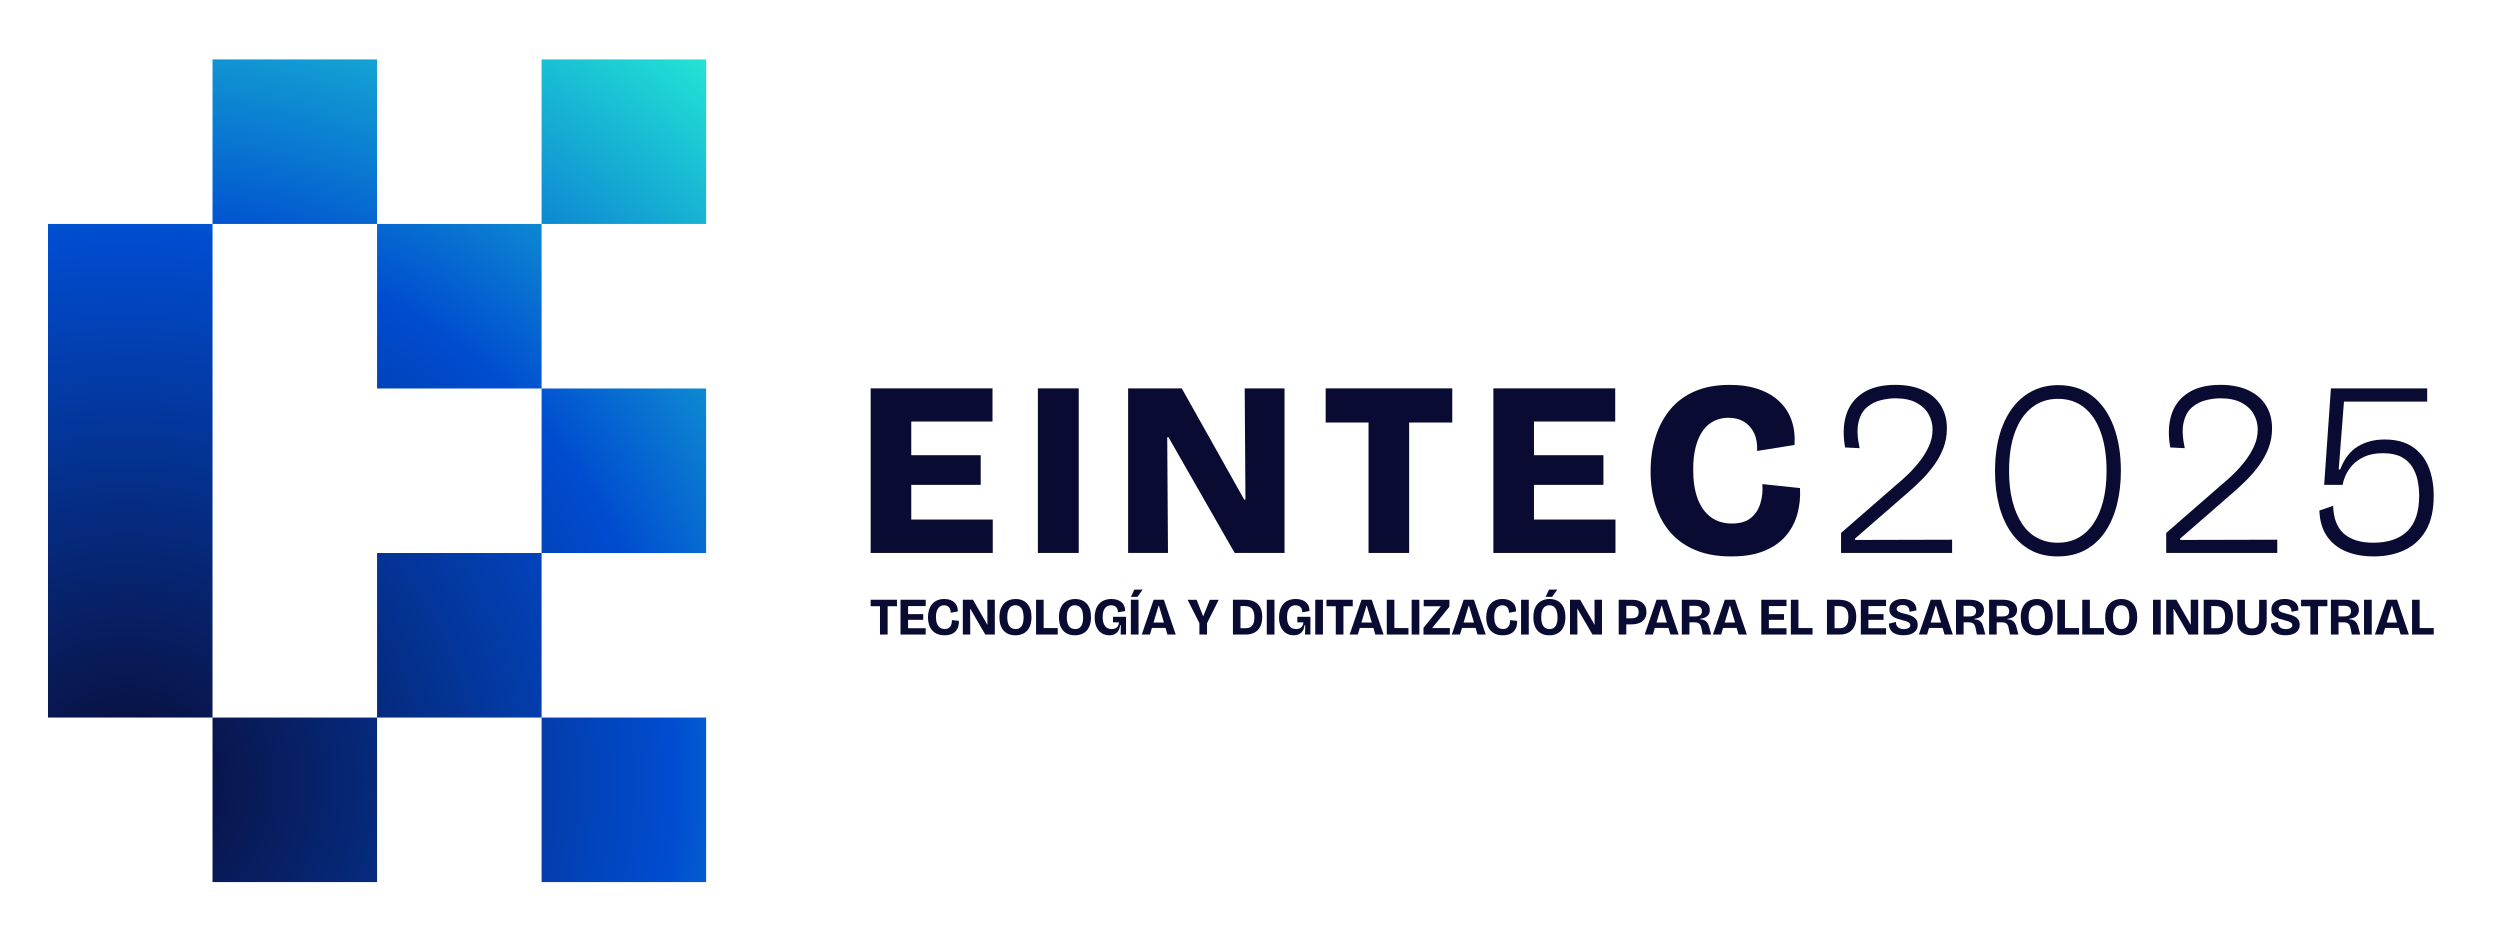 <?xml version="1.0" encoding="UTF-8" standalone="no"?><!DOCTYPE svg PUBLIC "-//W3C//DTD SVG 1.1//EN" "http://www.w3.org/Graphics/SVG/1.1/DTD/svg11.dtd"><svg width="1094px" height="406px" version="1.1" xmlns="http://www.w3.org/2000/svg" xmlns:xlink="http://www.w3.org/1999/xlink" xml:space="preserve" xmlns:serif="http://www.serif.com/" style="fill-rule:evenodd;clip-rule:evenodd;stroke-linejoin:round;stroke-miterlimit:2;"><g id="Artboard1" transform="matrix(1,0,0,1,-123.142,-118.939)"><rect x="123.142" y="118.939" width="1094" height="406" style="fill:none;"/><g transform="matrix(1,0,0,1,0.142,0.939)"><path d="M521.77,330.18L552.16,330.18L552.16,317.2L521.77,317.2L521.77,302.46L557.32,302.46L557.32,287.95L504,287.95L504,359.97L557.43,359.97L557.43,345.35L521.77,345.35L521.77,330.18Z" style="fill:rgb(10,11,51);fill-rule:nonzero;"/><rect x="577.17" y="287.95" width="17.88" height="72.02" style="fill:rgb(10,11,51);"/><path d="M668.01,336.62L667.46,336.62L640.14,287.95L616.66,287.95L616.66,359.97L634.11,359.97L633.78,309.34L634.33,309.34L663.29,359.97L685.12,359.97L685.12,287.95L667.68,287.95L668.01,336.62Z" style="fill:rgb(10,11,51);fill-rule:nonzero;"/><path d="M758.51,287.95L703.11,287.95L703.11,302.9L721.87,302.9L721.87,359.97L739.64,359.97L739.64,302.9L758.51,302.9L758.51,287.95Z" style="fill:rgb(10,11,51);fill-rule:nonzero;"/><path d="M794.27,330.18L824.66,330.18L824.66,317.2L794.27,317.2L794.27,302.46L829.82,302.46L829.82,287.95L776.5,287.95L776.5,359.97L829.93,359.97L829.93,345.35L794.27,345.35L794.27,330.18Z" style="fill:rgb(10,11,51);fill-rule:nonzero;"/><path d="M894.21,329.85C894.43,332.98 894.12,335.85 893.28,338.47C892.44,341.09 891.03,343.18 889.06,344.74C887.08,346.31 884.34,347.09 880.83,347.09C877.32,347.09 874.19,346.16 871.67,344.31C869.15,342.45 867.23,339.78 865.91,336.29C864.59,332.8 863.94,328.51 863.94,323.41C863.94,319.55 864.32,316.21 865.09,313.37C865.86,310.53 866.92,308.19 868.27,306.33C869.62,304.47 871.25,303.09 873.15,302.18C875.05,301.27 877.13,300.82 879.4,300.82C882.03,300.82 884.3,301.4 886.2,302.57C888.1,303.73 889.56,305.39 890.59,307.54C891.61,309.69 892.05,312.29 891.91,315.34L908.26,312.72C908.55,309.08 908.19,305.66 907.16,302.46C906.14,299.26 904.44,296.46 902.06,294.06C899.68,291.66 896.63,289.79 892.9,288.44C889.17,287.09 884.85,286.42 879.96,286.42C874.11,286.42 869.03,287.35 864.71,289.2C860.39,291.06 856.81,293.69 853.96,297.11C851.11,300.53 848.95,304.55 847.49,309.17C846.03,313.79 845.3,318.83 845.3,324.28C845.3,329.73 846.01,334.61 847.44,339.12C848.87,343.63 851.02,347.56 853.91,350.91C856.8,354.26 860.45,356.86 864.88,358.71C869.3,360.57 874.52,361.49 880.51,361.49C886.5,361.49 891.04,360.69 894.99,359.09C898.94,357.49 902.1,355.29 904.48,352.49C906.86,349.69 908.54,346.51 909.53,342.94C910.52,339.38 910.9,335.59 910.68,331.59L894.22,329.84L894.21,329.85Z" style="fill:rgb(10,11,51);fill-rule:nonzero;"/><path d="M934.8,353.64L957.51,333.89C959.63,332.07 961.71,330.14 963.76,328.11C965.81,326.07 967.67,323.89 969.36,321.56C971.04,319.23 972.39,316.74 973.42,314.08C974.44,311.43 974.96,308.57 974.96,305.51C974.96,301.58 974.06,298.2 972.27,295.36C970.48,292.52 967.9,290.32 964.53,288.76C961.17,287.2 957.11,286.41 952.35,286.41C946.57,286.41 941.87,287.57 938.25,289.9C934.63,292.23 932.18,295.45 930.9,299.56C929.62,303.67 929.46,308.42 930.41,313.8L936.77,314.13C935.75,309.48 935.58,305.69 936.28,302.78C936.97,299.87 938.22,297.67 940.01,296.18C941.8,294.69 943.81,293.67 946.04,293.12C948.27,292.57 950.37,292.3 952.35,292.3C956.15,292.3 959.26,292.95 961.67,294.26C964.08,295.57 965.86,297.26 966.99,299.33C968.12,301.4 968.69,303.6 968.69,305.93C968.69,308.48 968.16,310.91 967.1,313.24C966.04,315.57 964.69,317.79 963.04,319.9C961.39,322.01 959.64,323.96 957.77,325.74C955.91,327.52 954.17,329.07 952.56,330.38L928.64,351.22L928.64,359.95L977.24,359.95L977.24,354.17L934.78,354.28L934.78,353.63L934.8,353.64Z" style="fill:rgb(10,11,51);fill-rule:nonzero;"/><path d="M1038.64,291.33C1034.58,288.13 1029.59,286.53 1023.66,286.53C1018.1,286.53 1013.24,288.06 1009.07,291.11C1004.9,294.16 1001.68,298.51 999.42,304.15C997.15,309.79 996.02,316.5 996.02,324.28C996.02,329.52 996.59,334.39 997.72,338.9C998.85,343.41 1000.57,347.36 1002.88,350.74C1005.18,354.12 1008.04,356.76 1011.44,358.65C1014.84,360.54 1018.85,361.49 1023.45,361.49C1028.05,361.49 1032.1,360.54 1035.57,358.65C1039.04,356.76 1041.93,354.1 1044.24,350.68C1046.54,347.26 1048.26,343.28 1049.4,338.73C1050.53,334.18 1051.1,329.29 1051.1,324.05C1051.1,316.7 1050.04,310.21 1047.92,304.57C1045.8,298.93 1042.71,294.51 1038.65,291.31L1038.64,291.33ZM1043.35,337.22C1042.36,341.11 1040.94,344.42 1039.07,347.15C1037.21,349.88 1034.97,351.95 1032.38,353.37C1029.78,354.79 1026.8,355.5 1023.44,355.5C1020.08,355.5 1017.17,354.79 1014.5,353.37C1011.83,351.95 1009.6,349.88 1007.81,347.15C1006.02,344.42 1004.63,341.13 1003.64,337.27C1002.65,333.41 1002.16,329.01 1002.16,324.07C1002.16,317.38 1003.04,311.68 1004.79,306.99C1006.55,302.3 1009.03,298.71 1012.25,296.24C1015.47,293.77 1019.23,292.53 1023.55,292.53C1028.08,292.53 1031.94,293.82 1035.12,296.4C1038.3,298.98 1040.71,302.64 1042.36,307.37C1044.01,312.1 1044.83,317.63 1044.83,323.96C1044.83,328.91 1044.34,333.33 1043.35,337.22Z" style="fill:rgb(10,11,51);fill-rule:nonzero;"/><path d="M1077.09,353.64L1099.8,333.89C1101.92,332.07 1104,330.14 1106.05,328.11C1108.1,326.07 1109.96,323.89 1111.65,321.56C1113.33,319.23 1114.68,316.74 1115.71,314.08C1116.73,311.43 1117.25,308.57 1117.25,305.51C1117.25,301.58 1116.35,298.2 1114.56,295.36C1112.77,292.52 1110.19,290.32 1106.82,288.76C1103.46,287.2 1099.4,286.41 1094.64,286.41C1088.86,286.41 1084.16,287.57 1080.54,289.9C1076.92,292.23 1074.47,295.45 1073.19,299.56C1071.91,303.67 1071.75,308.42 1072.7,313.8L1079.06,314.13C1078.04,309.48 1077.87,305.69 1078.57,302.78C1079.26,299.87 1080.51,297.67 1082.3,296.18C1084.09,294.69 1086.1,293.67 1088.33,293.12C1090.56,292.57 1092.66,292.3 1094.64,292.3C1098.44,292.3 1101.55,292.95 1103.96,294.26C1106.37,295.57 1108.15,297.26 1109.28,299.33C1110.41,301.4 1110.98,303.6 1110.98,305.93C1110.98,308.48 1110.45,310.91 1109.39,313.24C1108.33,315.57 1106.98,317.79 1105.33,319.9C1103.68,322.01 1101.93,323.96 1100.06,325.74C1098.2,327.52 1096.46,329.07 1094.85,330.38L1070.93,351.22L1070.93,359.95L1119.53,359.95L1119.53,354.17L1077.07,354.28L1077.07,353.63L1077.09,353.64Z" style="fill:rgb(10,11,51);fill-rule:nonzero;"/><path d="M1185.75,322.32C1184.25,318.61 1181.91,315.68 1178.73,313.54C1175.55,311.4 1171.47,310.32 1166.5,310.32C1162.04,310.32 1158.13,311.34 1154.76,313.38C1151.4,315.42 1148.84,318.76 1147.08,323.42L1146.42,323.42L1148.72,293.74L1185.14,293.74L1185.14,287.96L1143.01,287.96L1140.05,330.19L1148.17,330.19C1148.32,329.03 1148.72,327.68 1149.38,326.15C1150.04,324.62 1151.03,323.11 1152.34,321.62C1153.66,320.13 1155.43,318.87 1157.66,317.85C1159.89,316.83 1162.61,316.32 1165.83,316.32C1169.05,316.32 1171.79,316.87 1173.84,317.96C1175.89,319.05 1177.48,320.51 1178.61,322.32C1179.74,324.14 1180.53,326.14 1180.97,328.32C1181.41,330.5 1181.63,332.72 1181.63,334.98C1181.63,341.89 1179.91,347.04 1176.47,350.42C1173.03,353.8 1168.06,355.49 1161.55,355.49C1155.99,355.49 1151.71,354.18 1148.71,351.56C1145.71,348.94 1144.14,344.87 1143.99,339.34L1137.96,341.41C1138.11,345.85 1139.18,349.56 1141.2,352.54C1143.21,355.52 1145.97,357.76 1149.48,359.25C1152.99,360.74 1157.09,361.49 1161.77,361.49C1166.74,361.49 1171.2,360.58 1175.15,358.76C1179.1,356.94 1182.23,354.09 1184.53,350.19C1186.83,346.3 1187.99,341.22 1187.99,334.97C1187.99,330.24 1187.24,326.02 1185.74,322.31L1185.75,322.32Z" style="fill:rgb(10,11,51);fill-rule:nonzero;"/></g><g transform="matrix(1,0,0,1,0.142,0.939)"><path d="M288,216L216,216L216,144L288,144L288,216ZM432,144L360,144L360,216L432,216L432,144ZM432,288L360,288L360,360L432,360L432,288ZM432,432L360,432L360,504L432,504L432,432ZM288,432L216,432L216,504L288,504L288,432ZM216,216L144,216L144,432L216,432L216,216ZM360,216L288,216L288,288L360,288L360,216ZM360,360L288,360L288,432L360,432L360,360Z" style="fill:url(#_Radial1);fill-rule:nonzero;"/></g><g transform="matrix(1,0,0,1,0.142,0.939)"><path d="M504,383.29L504,380.45L515.51,380.45L515.51,383.29L504,383.29ZM508.08,395.68L508.08,380.45L511.43,380.45L511.43,395.68L508.08,395.68Z" style="fill:rgb(10,11,51);fill-rule:nonzero;"/><path d="M517.06,395.68L517.06,380.45L520.38,380.45L520.38,395.68L517.06,395.68ZM519.41,383.22L519.41,380.45L528.09,380.45L528.09,383.22L519.41,383.22ZM519.41,389.24L519.41,386.75L527,386.75L527,389.24L519.41,389.24ZM519.41,395.68L519.41,392.91L528.09,392.91L528.09,395.68L519.41,395.68Z" style="fill:rgb(10,11,51);fill-rule:nonzero;"/><path d="M536.35,396C535.12,396 534.05,395.81 533.14,395.42C532.23,395.04 531.48,394.49 530.87,393.78C530.26,393.07 529.81,392.24 529.52,391.29C529.23,390.34 529.08,389.29 529.08,388.15C529.08,387.01 529.23,385.89 529.53,384.91C529.83,383.93 530.28,383.09 530.88,382.37C531.48,381.65 532.23,381.1 533.12,380.71C534.01,380.32 535.05,380.12 536.23,380.12C537.23,380.12 538.11,380.26 538.86,380.54C539.61,380.82 540.24,381.21 540.74,381.71C541.24,382.21 541.61,382.79 541.84,383.46C542.07,384.13 542.16,384.84 542.12,385.59L539.03,386.12C539.05,385.43 538.93,384.84 538.7,384.37C538.46,383.89 538.12,383.52 537.68,383.26C537.24,383 536.73,382.87 536.15,382.87C535.63,382.87 535.15,382.97 534.72,383.18C534.29,383.39 533.91,383.7 533.59,384.11C533.27,384.53 533.02,385.06 532.84,385.7C532.66,386.35 532.57,387.11 532.57,387.98C532.57,389.1 532.72,390.06 533.02,390.84C533.32,391.62 533.76,392.22 534.33,392.63C534.91,393.04 535.6,393.24 536.42,393.24C537.19,393.24 537.8,393.07 538.27,392.72C538.73,392.37 539.07,391.91 539.27,391.32C539.48,390.74 539.57,390.07 539.54,389.34L542.61,389.69C542.66,390.54 542.57,391.34 542.36,392.1C542.14,392.86 541.79,393.53 541.29,394.12C540.79,394.7 540.14,395.16 539.33,395.49C538.52,395.82 537.53,395.99 536.37,395.99L536.35,396Z" style="fill:rgb(10,11,51);fill-rule:nonzero;"/><path d="M544.33,395.68L544.33,380.45L548.78,380.45L555.01,391.32L555.1,391.32L555.05,380.45L558.33,380.45L558.33,395.68L554.15,395.68L547.64,384.47L547.52,384.47L547.59,395.68L544.31,395.68L544.33,395.68Z" style="fill:rgb(10,11,51);fill-rule:nonzero;"/><path d="M567.31,396C566.22,396 565.24,395.83 564.38,395.48C563.52,395.13 562.79,394.63 562.19,393.96C561.59,393.29 561.13,392.47 560.82,391.49C560.5,390.51 560.35,389.39 560.35,388.13C560.35,386.33 560.65,384.84 561.25,383.67C561.85,382.49 562.68,381.61 563.75,381.02C564.82,380.43 566.05,380.13 567.43,380.13C568.49,380.13 569.45,380.3 570.3,380.64C571.15,380.98 571.88,381.48 572.49,382.15C573.1,382.82 573.56,383.65 573.89,384.64C574.22,385.63 574.37,386.77 574.37,388.07C574.37,389.37 574.2,390.5 573.87,391.5C573.54,392.49 573.07,393.32 572.45,393.99C571.83,394.66 571.09,395.16 570.22,395.5C569.35,395.84 568.38,396.01 567.3,396.01L567.31,396ZM567.4,393.28C568.2,393.28 568.86,393.09 569.37,392.7C569.88,392.31 570.27,391.75 570.54,390.99C570.8,390.24 570.93,389.31 570.93,388.2C570.93,387.09 570.79,386.07 570.53,385.28C570.26,384.49 569.86,383.89 569.32,383.48C568.78,383.07 568.12,382.87 567.34,382.87C566.56,382.87 565.92,383.07 565.4,383.46C564.88,383.85 564.48,384.43 564.2,385.2C563.92,385.97 563.78,386.92 563.78,388.06C563.78,388.91 563.86,389.66 564.01,390.31C564.16,390.96 564.39,391.51 564.7,391.95C565.01,392.39 565.39,392.72 565.84,392.94C566.29,393.16 566.81,393.27 567.4,393.27L567.4,393.28Z" style="fill:rgb(10,11,51);fill-rule:nonzero;"/><path d="M576.38,395.68L576.38,380.45L579.7,380.45L579.7,395.68L576.38,395.68ZM577.02,395.68L577.02,392.84L585.86,392.84L585.86,395.68L577.02,395.68Z" style="fill:rgb(10,11,51);fill-rule:nonzero;"/><path d="M593.36,396C592.27,396 591.29,395.83 590.43,395.48C589.57,395.13 588.84,394.63 588.24,393.96C587.64,393.29 587.18,392.47 586.87,391.49C586.55,390.51 586.4,389.39 586.4,388.13C586.4,386.33 586.7,384.84 587.3,383.67C587.9,382.49 588.73,381.61 589.8,381.02C590.87,380.43 592.1,380.13 593.48,380.13C594.54,380.13 595.5,380.3 596.35,380.64C597.2,380.98 597.93,381.48 598.54,382.15C599.15,382.82 599.61,383.65 599.94,384.64C600.27,385.63 600.42,386.77 600.42,388.07C600.42,389.37 600.25,390.5 599.92,391.5C599.59,392.49 599.12,393.32 598.5,393.99C597.88,394.66 597.14,395.16 596.27,395.5C595.4,395.84 594.43,396.01 593.35,396.01L593.36,396ZM593.45,393.28C594.25,393.28 594.91,393.09 595.42,392.7C595.93,392.31 596.32,391.75 596.59,390.99C596.85,390.24 596.98,389.31 596.98,388.2C596.98,387.09 596.84,386.07 596.58,385.28C596.31,384.49 595.91,383.89 595.37,383.48C594.83,383.07 594.17,382.87 593.39,382.87C592.61,382.87 591.97,383.07 591.45,383.46C590.93,383.85 590.53,384.43 590.25,385.2C589.97,385.97 589.83,386.92 589.83,388.06C589.83,388.91 589.91,389.66 590.06,390.31C590.21,390.96 590.44,391.51 590.75,391.95C591.06,392.39 591.44,392.72 591.89,392.94C592.34,393.16 592.86,393.27 593.45,393.27L593.45,393.28Z" style="fill:rgb(10,11,51);fill-rule:nonzero;"/><path d="M608.45,396C607.17,396 606.05,395.69 605.08,395.07C604.11,394.45 603.36,393.55 602.83,392.38C602.3,391.21 602.03,389.82 602.03,388.2C602.03,387 602.18,385.91 602.48,384.92C602.78,383.94 603.24,383.09 603.85,382.37C604.46,381.65 605.23,381.1 606.15,380.71C607.07,380.32 608.14,380.12 609.37,380.12C610.35,380.12 611.22,380.25 611.97,380.51C612.72,380.77 613.35,381.14 613.86,381.61C614.37,382.08 614.76,382.63 615,383.27C615.25,383.91 615.36,384.62 615.35,385.4L612.21,385.95C612.21,385.26 612.09,384.69 611.84,384.23C611.59,383.78 611.25,383.44 610.8,383.21C610.35,382.98 609.83,382.88 609.23,382.88C608.49,382.88 607.84,383.07 607.28,383.45C606.72,383.83 606.28,384.4 605.98,385.16C605.68,385.92 605.52,386.88 605.52,388.03C605.52,388.91 605.61,389.67 605.8,390.33C605.99,390.99 606.25,391.53 606.58,391.97C606.92,392.41 607.33,392.74 607.83,392.95C608.32,393.17 608.88,393.27 609.49,393.27C610.15,393.27 610.71,393.16 611.17,392.92C611.63,392.69 611.99,392.36 612.25,391.92C612.51,391.48 612.65,390.95 612.67,390.32L610.04,390.32L610.04,387.92L615.76,387.92L615.76,395.67L613.41,395.67L613.48,391.59L613.2,391.59C613.06,392.54 612.8,393.35 612.4,394C612.01,394.65 611.48,395.15 610.82,395.49C610.16,395.83 609.37,396 608.44,396L608.45,396Z" style="fill:rgb(10,11,51);fill-rule:nonzero;"/><path d="M617.86,395.68L617.86,380.45L621.23,380.45L621.23,395.68L617.86,395.68ZM620.75,379.18L617.91,379.18L619.39,376L623.01,376L620.75,379.18Z" style="fill:rgb(10,11,51);fill-rule:nonzero;"/><path d="M622.64,395.68L627.83,380.45L632.31,380.45L637.5,395.68L633.88,395.68L630.17,383.15L629.96,383.15L626.22,395.68L622.64,395.68ZM625.48,392.77L625.48,390.42L635.08,390.42L635.08,392.77L625.48,392.77Z" style="fill:rgb(10,11,51);fill-rule:nonzero;"/><path d="M647.86,395.68L647.86,390.7L642.69,380.46L646.63,380.46L649.49,387.66L649.56,387.66L652.42,380.46L656.32,380.46L651.2,390.7L651.2,395.68L647.85,395.68L647.86,395.68Z" style="fill:rgb(10,11,51);fill-rule:nonzero;"/><path d="M662.53,395.68L662.53,380.45L665.85,380.45L665.85,395.68L662.53,395.68ZM664.1,395.68L664.1,392.91L668.23,392.91C668.97,392.91 669.61,392.75 670.17,392.43C670.72,392.11 671.15,391.6 671.46,390.9C671.77,390.2 671.92,389.27 671.92,388.12C671.92,387.26 671.83,386.52 671.65,385.9C671.47,385.29 671.22,384.78 670.88,384.39C670.54,384 670.11,383.71 669.59,383.51C669.07,383.32 668.46,383.22 667.77,383.22L664.1,383.22L664.1,380.45L667.65,380.45C669.43,380.45 670.9,380.75 672.03,381.35C673.17,381.95 674.01,382.81 674.54,383.92C675.08,385.04 675.35,386.37 675.35,387.92C675.35,389.11 675.21,390.14 674.95,391.01C674.68,391.89 674.31,392.63 673.84,393.23C673.37,393.83 672.84,394.31 672.24,394.66C671.64,395.01 671.01,395.27 670.34,395.43C669.67,395.59 669.01,395.67 668.34,395.67L664.09,395.67L664.1,395.68Z" style="fill:rgb(10,11,51);fill-rule:nonzero;"/><rect x="677.34" y="380.45" width="3.37" height="15.23" style="fill:rgb(10,11,51);fill-rule:nonzero;"/><path d="M689.13,396C687.85,396 686.73,395.69 685.76,395.07C684.79,394.45 684.04,393.55 683.51,392.38C682.98,391.21 682.71,389.82 682.71,388.2C682.71,387 682.86,385.91 683.16,384.92C683.46,383.94 683.92,383.09 684.53,382.37C685.14,381.65 685.91,381.1 686.83,380.71C687.75,380.32 688.82,380.12 690.05,380.12C691.03,380.12 691.9,380.25 692.65,380.51C693.4,380.77 694.03,381.14 694.54,381.61C695.05,382.08 695.44,382.63 695.68,383.27C695.93,383.91 696.04,384.62 696.03,385.4L692.89,385.95C692.89,385.26 692.77,384.69 692.52,384.23C692.27,383.78 691.93,383.44 691.48,383.21C691.03,382.98 690.51,382.88 689.91,382.88C689.17,382.88 688.52,383.07 687.96,383.45C687.4,383.83 686.96,384.4 686.66,385.16C686.36,385.92 686.2,386.88 686.2,388.03C686.2,388.91 686.29,389.67 686.48,390.33C686.67,390.99 686.93,391.53 687.26,391.97C687.6,392.41 688.01,392.74 688.51,392.95C689,393.17 689.56,393.27 690.17,393.27C690.83,393.27 691.39,393.16 691.85,392.92C692.31,392.69 692.67,392.36 692.93,391.92C693.19,391.48 693.33,390.95 693.35,390.32L690.72,390.32L690.72,387.92L696.44,387.92L696.44,395.67L694.09,395.67L694.16,391.59L693.88,391.59C693.74,392.54 693.48,393.35 693.08,394C692.69,394.65 692.16,395.15 691.5,395.49C690.84,395.83 690.05,396 689.12,396L689.13,396Z" style="fill:rgb(10,11,51);fill-rule:nonzero;"/><rect x="698.55" y="380.45" width="3.37" height="15.23" style="fill:rgb(10,11,51);fill-rule:nonzero;"/><path d="M703.46,383.29L703.46,380.45L714.97,380.45L714.97,383.29L703.46,383.29ZM707.54,395.68L707.54,380.45L710.89,380.45L710.89,395.68L707.54,395.68Z" style="fill:rgb(10,11,51);fill-rule:nonzero;"/><path d="M713.61,395.68L718.8,380.45L723.28,380.45L728.47,395.68L724.85,395.68L721.14,383.15L720.93,383.15L717.19,395.68L713.61,395.68ZM716.45,392.77L716.45,390.42L726.05,390.42L726.05,392.77L716.45,392.77Z" style="fill:rgb(10,11,51);fill-rule:nonzero;"/><path d="M729.85,395.68L729.85,380.45L733.17,380.45L733.17,395.68L729.85,395.68ZM730.5,395.68L730.5,392.84L739.34,392.84L739.34,395.68L730.5,395.68Z" style="fill:rgb(10,11,51);fill-rule:nonzero;"/><rect x="740.74" y="380.45" width="3.37" height="15.23" style="fill:rgb(10,11,51);fill-rule:nonzero;"/><path d="M745.91,395.68L745.91,392.75L753.45,383.41L753.45,383.3L746.02,383.3L746.02,380.46L757.26,380.46L757.26,383.48L749.78,392.73L749.78,392.85L757.44,392.85L757.44,395.69L745.9,395.69L745.91,395.68Z" style="fill:rgb(10,11,51);fill-rule:nonzero;"/><path d="M758.32,395.68L763.51,380.45L767.99,380.45L773.18,395.68L769.56,395.68L765.85,383.15L765.64,383.15L761.9,395.68L758.32,395.68ZM761.16,392.77L761.16,390.42L770.76,390.42L770.76,392.77L761.16,392.77Z" style="fill:rgb(10,11,51);fill-rule:nonzero;"/><path d="M780.64,396C779.41,396 778.34,395.81 777.43,395.42C776.52,395.04 775.77,394.49 775.16,393.78C774.55,393.07 774.1,392.24 773.81,391.29C773.52,390.34 773.37,389.29 773.37,388.15C773.37,387.01 773.52,385.89 773.82,384.91C774.12,383.93 774.57,383.09 775.17,382.37C775.77,381.65 776.52,381.1 777.41,380.71C778.3,380.32 779.34,380.12 780.52,380.12C781.52,380.12 782.4,380.26 783.15,380.54C783.9,380.82 784.53,381.21 785.03,381.71C785.53,382.21 785.9,382.79 786.13,383.46C786.36,384.13 786.45,384.84 786.41,385.59L783.32,386.12C783.34,385.43 783.22,384.84 782.99,384.37C782.75,383.89 782.41,383.52 781.97,383.26C781.53,383 781.02,382.87 780.44,382.87C779.92,382.87 779.44,382.97 779.01,383.18C778.58,383.39 778.2,383.7 777.88,384.11C777.56,384.53 777.31,385.06 777.13,385.7C776.95,386.35 776.86,387.11 776.86,387.98C776.86,389.1 777.01,390.06 777.31,390.84C777.61,391.62 778.05,392.22 778.62,392.63C779.2,393.04 779.89,393.24 780.71,393.24C781.48,393.24 782.09,393.07 782.56,392.72C783.02,392.37 783.36,391.91 783.56,391.32C783.77,390.74 783.86,390.07 783.83,389.34L786.9,389.69C786.95,390.54 786.86,391.34 786.65,392.1C786.43,392.86 786.08,393.53 785.58,394.12C785.08,394.7 784.43,395.16 783.62,395.49C782.81,395.82 781.82,395.99 780.66,395.99L780.64,396Z" style="fill:rgb(10,11,51);fill-rule:nonzero;"/><rect x="788.62" y="380.45" width="3.37" height="15.23" style="fill:rgb(10,11,51);fill-rule:nonzero;"/><path d="M800.96,396C799.87,396 798.89,395.83 798.03,395.48C797.17,395.13 796.44,394.63 795.84,393.96C795.24,393.29 794.78,392.47 794.47,391.49C794.15,390.51 794,389.39 794,388.13C794,386.33 794.3,384.84 794.9,383.67C795.5,382.49 796.33,381.61 797.4,381.02C798.47,380.43 799.7,380.13 801.08,380.13C802.14,380.13 803.1,380.3 803.95,380.64C804.8,380.98 805.53,381.48 806.14,382.15C806.75,382.82 807.21,383.65 807.54,384.64C807.87,385.63 808.02,386.77 808.02,388.07C808.02,389.37 807.85,390.5 807.52,391.5C807.19,392.49 806.72,393.32 806.1,393.99C805.48,394.66 804.74,395.16 803.87,395.5C803,395.84 802.03,396.01 800.95,396.01L800.96,396ZM801.05,393.28C801.85,393.28 802.51,393.09 803.02,392.7C803.53,392.31 803.92,391.75 804.19,390.99C804.45,390.24 804.58,389.31 804.58,388.2C804.58,387.09 804.44,386.07 804.18,385.28C803.91,384.49 803.51,383.89 802.97,383.48C802.43,383.07 801.77,382.87 800.99,382.87C800.21,382.87 799.57,383.07 799.05,383.46C798.53,383.85 798.13,384.43 797.85,385.2C797.57,385.97 797.43,386.92 797.43,388.06C797.43,388.91 797.51,389.66 797.66,390.31C797.81,390.96 798.04,391.51 798.35,391.95C798.66,392.39 799.04,392.72 799.49,392.94C799.94,393.16 800.46,393.27 801.05,393.27L801.05,393.28ZM802.21,379.18L799.37,379.18L800.85,376L804.47,376L802.21,379.18Z" style="fill:rgb(10,11,51);fill-rule:nonzero;"/><path d="M810.03,395.68L810.03,380.45L814.48,380.45L820.71,391.32L820.8,391.32L820.75,380.45L824.03,380.45L824.03,395.68L819.85,395.68L813.34,384.47L813.22,384.47L813.29,395.68L810.01,395.68L810.03,395.68Z" style="fill:rgb(10,11,51);fill-rule:nonzero;"/><path d="M831.35,395.68L831.35,380.45L834.67,380.45L834.67,395.68L831.35,395.68ZM833.7,391.25L833.7,388.57L836.88,388.57C837.94,388.57 838.74,388.36 839.28,387.94C839.82,387.52 840.09,386.81 840.09,385.83C840.09,384.92 839.84,384.24 839.35,383.79C838.86,383.34 838.1,383.11 837.09,383.11L833.7,383.11L833.7,380.46L837.28,380.46C838.19,380.46 839.02,380.57 839.77,380.78C840.52,381 841.18,381.33 841.73,381.77C842.28,382.22 842.71,382.77 843.02,383.44C843.33,384.11 843.48,384.91 843.48,385.85C843.48,387.02 843.21,388.01 842.68,388.81C842.15,389.61 841.37,390.23 840.34,390.63C839.31,391.04 838.04,391.24 836.53,391.24L833.69,391.24L833.7,391.25Z" style="fill:rgb(10,11,51);fill-rule:nonzero;"/><path d="M842.72,395.68L847.91,380.45L852.39,380.45L857.58,395.68L853.96,395.68L850.25,383.15L850.04,383.15L846.3,395.68L842.72,395.68ZM845.56,392.77L845.56,390.42L855.16,390.42L855.16,392.77L845.56,392.77Z" style="fill:rgb(10,11,51);fill-rule:nonzero;"/><path d="M858.97,395.68L858.97,380.45L865.08,380.45C865.8,380.45 866.48,380.51 867.1,380.63C867.72,380.75 868.29,380.93 868.8,381.17C869.31,381.41 869.74,381.7 870.1,382.06C870.46,382.41 870.74,382.83 870.93,383.32C871.12,383.8 871.22,384.35 871.22,384.95C871.22,385.43 871.14,385.88 870.98,386.31C870.82,386.74 870.57,387.13 870.23,387.48C869.89,387.83 869.45,388.11 868.91,388.32C868.37,388.53 867.73,388.69 867,388.78L867,388.99C867.89,389.05 868.6,389.24 869.11,389.55C869.63,389.87 870.02,390.28 870.3,390.78C870.58,391.29 870.8,391.87 870.97,392.53L871.8,395.67L868.11,395.67L867.51,392.76C867.4,392.21 867.24,391.75 867.01,391.39C866.79,391.03 866.48,390.76 866.09,390.59C865.7,390.42 865.19,390.34 864.56,390.34L862.3,390.34L862.3,395.67L858.98,395.67L858.97,395.68ZM862.29,387.76L864.74,387.76C865.72,387.76 866.47,387.58 866.99,387.21C867.5,386.84 867.76,386.27 867.76,385.5C867.76,384.68 867.52,384.08 867.03,383.69C866.55,383.3 865.81,383.1 864.83,383.1L862.29,383.1L862.29,387.76Z" style="fill:rgb(10,11,51);fill-rule:nonzero;"/><path d="M872.58,395.68L877.77,380.45L882.25,380.45L887.44,395.68L883.82,395.68L880.11,383.15L879.9,383.15L876.16,395.68L872.58,395.68ZM875.42,392.77L875.42,390.42L885.02,390.42L885.02,392.77L875.42,392.77Z" style="fill:rgb(10,11,51);fill-rule:nonzero;"/><path d="M893.74,395.68L893.74,380.45L897.06,380.45L897.06,395.68L893.74,395.68ZM896.09,383.22L896.09,380.45L904.77,380.45L904.77,383.22L896.09,383.22ZM896.09,389.24L896.09,386.75L903.68,386.75L903.68,389.24L896.09,389.24ZM896.09,395.68L896.09,392.91L904.77,392.91L904.77,395.68L896.09,395.68Z" style="fill:rgb(10,11,51);fill-rule:nonzero;"/><path d="M906.68,395.68L906.68,380.45L910,380.45L910,395.68L906.68,395.68ZM907.33,395.68L907.33,392.84L916.17,392.84L916.17,395.68L907.33,395.68Z" style="fill:rgb(10,11,51);fill-rule:nonzero;"/><path d="M922.48,395.68L922.48,380.45L925.8,380.45L925.8,395.68L922.48,395.68ZM924.05,395.68L924.05,392.91L928.18,392.91C928.92,392.91 929.56,392.75 930.12,392.43C930.67,392.11 931.1,391.6 931.41,390.9C931.72,390.2 931.87,389.27 931.87,388.12C931.87,387.26 931.78,386.52 931.6,385.9C931.42,385.29 931.16,384.78 930.83,384.39C930.49,384 930.06,383.71 929.54,383.51C929.02,383.32 928.41,383.22 927.72,383.22L924.05,383.22L924.05,380.45L927.6,380.45C929.38,380.45 930.85,380.75 931.98,381.35C933.12,381.95 933.96,382.81 934.49,383.92C935.03,385.04 935.3,386.37 935.3,387.92C935.3,389.11 935.17,390.14 934.9,391.01C934.63,391.89 934.26,392.63 933.79,393.23C933.32,393.83 932.79,394.31 932.19,394.66C931.59,395.01 930.96,395.27 930.29,395.43C929.62,395.59 928.96,395.67 928.29,395.67L924.04,395.67L924.05,395.68Z" style="fill:rgb(10,11,51);fill-rule:nonzero;"/><path d="M937.3,395.68L937.3,380.45L940.62,380.45L940.62,395.68L937.3,395.68ZM939.65,383.22L939.65,380.45L948.33,380.45L948.33,383.22L939.65,383.22ZM939.65,389.24L939.65,386.75L947.24,386.75L947.24,389.24L939.65,389.24ZM939.65,395.68L939.65,392.91L948.33,392.91L948.33,395.68L939.65,395.68Z" style="fill:rgb(10,11,51);fill-rule:nonzero;"/><path d="M955.94,396C954.91,396 954,395.88 953.21,395.65C952.42,395.42 951.75,395.09 951.2,394.66C950.65,394.23 950.25,393.7 949.98,393.07C949.71,392.44 949.58,391.72 949.58,390.9L952.65,390.16C952.65,390.9 952.8,391.5 953.1,391.96C953.4,392.42 953.82,392.76 954.35,392.98C954.88,393.2 955.47,393.3 956.12,393.3C956.7,393.3 957.21,393.23 957.63,393.08C958.05,392.93 958.38,392.73 958.61,392.48C958.84,392.23 958.96,391.93 958.96,391.59C958.96,391.17 958.81,390.84 958.5,390.57C958.19,390.31 957.78,390.09 957.27,389.91C956.76,389.73 956.17,389.57 955.53,389.41C954.84,389.23 954.15,389.03 953.48,388.82C952.81,388.61 952.19,388.34 951.63,388C951.08,387.66 950.63,387.23 950.3,386.7C949.97,386.17 949.8,385.5 949.8,384.7C949.8,383.75 950.04,382.93 950.52,382.24C951,381.56 951.68,381.03 952.56,380.66C953.44,380.29 954.48,380.11 955.66,380.11C956.84,380.11 957.92,380.31 958.83,380.7C959.75,381.09 960.45,381.66 960.95,382.41C961.45,383.16 961.67,384.06 961.61,385.12L958.59,385.72C958.61,385.24 958.55,384.82 958.42,384.45C958.29,384.08 958.09,383.77 957.83,383.52C957.57,383.27 957.25,383.07 956.87,382.94C956.49,382.81 956.06,382.74 955.57,382.74C955.02,382.74 954.55,382.82 954.16,382.97C953.78,383.12 953.48,383.33 953.28,383.58C953.08,383.83 952.98,384.12 952.98,384.45C952.98,384.87 953.13,385.2 953.43,385.44C953.73,385.69 954.14,385.89 954.66,386.06C955.18,386.23 955.78,386.4 956.44,386.57C957.1,386.72 957.77,386.91 958.44,387.12C959.11,387.34 959.73,387.62 960.31,387.96C960.89,388.3 961.34,388.76 961.68,389.32C962.02,389.88 962.19,390.59 962.19,391.43C962.19,392.4 961.94,393.22 961.43,393.9C960.92,394.58 960.2,395.09 959.27,395.45C958.34,395.8 957.24,395.98 955.96,395.98L955.94,396Z" style="fill:rgb(10,11,51);fill-rule:nonzero;"/><path d="M962.7,395.68L967.89,380.45L972.37,380.45L977.56,395.68L973.94,395.68L970.23,383.15L970.02,383.15L966.28,395.68L962.7,395.68ZM965.54,392.77L965.54,390.42L975.14,390.42L975.14,392.77L965.54,392.77Z" style="fill:rgb(10,11,51);fill-rule:nonzero;"/><path d="M978.94,395.68L978.94,380.45L985.05,380.45C985.77,380.45 986.45,380.51 987.07,380.63C987.69,380.75 988.26,380.93 988.77,381.17C989.28,381.41 989.71,381.7 990.07,382.06C990.43,382.41 990.71,382.83 990.9,383.32C991.09,383.8 991.19,384.35 991.19,384.95C991.19,385.43 991.11,385.88 990.95,386.31C990.79,386.74 990.54,387.13 990.2,387.48C989.86,387.83 989.42,388.11 988.89,388.32C988.35,388.54 987.71,388.69 986.98,388.78L986.98,388.99C987.87,389.05 988.58,389.24 989.09,389.55C989.61,389.87 990,390.28 990.28,390.78C990.56,391.28 990.78,391.87 990.95,392.53L991.78,395.67L988.09,395.67L987.49,392.76C987.38,392.21 987.22,391.75 986.99,391.39C986.77,391.03 986.46,390.76 986.07,390.59C985.68,390.42 985.17,390.34 984.54,390.34L982.28,390.34L982.28,395.67L978.96,395.67L978.94,395.68ZM982.26,387.76L984.71,387.76C985.69,387.76 986.44,387.58 986.96,387.21C987.48,386.84 987.73,386.27 987.73,385.5C987.73,384.68 987.49,384.08 987,383.69C986.52,383.3 985.78,383.1 984.8,383.1L982.26,383.1L982.26,387.76Z" style="fill:rgb(10,11,51);fill-rule:nonzero;"/><path d="M993.43,395.68L993.43,380.45L999.54,380.45C1000.26,380.45 1000.94,380.51 1001.56,380.63C1002.18,380.75 1002.75,380.93 1003.26,381.17C1003.77,381.41 1004.2,381.7 1004.56,382.06C1004.92,382.41 1005.2,382.83 1005.39,383.32C1005.58,383.8 1005.68,384.35 1005.68,384.95C1005.68,385.43 1005.6,385.88 1005.44,386.31C1005.28,386.74 1005.03,387.13 1004.69,387.48C1004.35,387.83 1003.91,388.11 1003.37,388.32C1002.83,388.54 1002.19,388.69 1001.46,388.78L1001.46,388.99C1002.35,389.05 1003.06,389.24 1003.57,389.55C1004.09,389.87 1004.48,390.28 1004.76,390.78C1005.04,391.29 1005.26,391.87 1005.43,392.53L1006.26,395.67L1002.57,395.67L1001.97,392.76C1001.86,392.21 1001.7,391.75 1001.47,391.39C1001.24,391.03 1000.94,390.76 1000.55,390.59C1000.16,390.42 999.65,390.34 999.01,390.34L996.75,390.34L996.75,395.67L993.43,395.67L993.43,395.68ZM996.75,387.76L999.2,387.76C1000.18,387.76 1000.93,387.58 1001.45,387.21C1001.96,386.84 1002.22,386.27 1002.22,385.5C1002.22,384.68 1001.98,384.08 1001.49,383.69C1001.01,383.3 1000.27,383.1 999.29,383.1L996.75,383.1L996.75,387.76Z" style="fill:rgb(10,11,51);fill-rule:nonzero;"/><path d="M1014.24,396C1013.15,396 1012.17,395.83 1011.31,395.48C1010.45,395.13 1009.72,394.63 1009.12,393.96C1008.52,393.29 1008.06,392.47 1007.75,391.49C1007.44,390.51 1007.28,389.39 1007.28,388.13C1007.28,386.33 1007.58,384.84 1008.18,383.67C1008.78,382.49 1009.61,381.61 1010.68,381.02C1011.75,380.43 1012.98,380.13 1014.36,380.13C1015.42,380.13 1016.38,380.3 1017.23,380.64C1018.08,380.98 1018.81,381.48 1019.42,382.15C1020.03,382.82 1020.49,383.65 1020.82,384.64C1021.15,385.63 1021.3,386.77 1021.3,388.07C1021.3,389.37 1021.13,390.5 1020.8,391.5C1020.47,392.49 1020,393.32 1019.38,393.99C1018.76,394.66 1018.02,395.16 1017.15,395.5C1016.28,395.84 1015.31,396.01 1014.23,396.01L1014.24,396ZM1014.33,393.28C1015.13,393.28 1015.79,393.09 1016.3,392.7C1016.81,392.31 1017.2,391.75 1017.47,390.99C1017.73,390.24 1017.86,389.31 1017.86,388.2C1017.86,387.09 1017.73,386.07 1017.46,385.28C1017.19,384.49 1016.79,383.89 1016.25,383.48C1015.71,383.07 1015.05,382.87 1014.27,382.87C1013.49,382.87 1012.85,383.07 1012.33,383.46C1011.81,383.85 1011.41,384.43 1011.13,385.2C1010.85,385.97 1010.71,386.92 1010.71,388.06C1010.71,388.91 1010.79,389.66 1010.94,390.31C1011.09,390.96 1011.32,391.51 1011.63,391.95C1011.94,392.39 1012.32,392.72 1012.77,392.94C1013.22,393.16 1013.74,393.27 1014.33,393.27L1014.33,393.28Z" style="fill:rgb(10,11,51);fill-rule:nonzero;"/><path d="M1023.31,395.68L1023.31,380.45L1026.63,380.45L1026.63,395.68L1023.31,395.68ZM1023.96,395.68L1023.96,392.84L1032.8,392.84L1032.8,395.68L1023.96,395.68Z" style="fill:rgb(10,11,51);fill-rule:nonzero;"/><path d="M1034.2,395.68L1034.2,380.45L1037.52,380.45L1037.52,395.68L1034.2,395.68ZM1034.85,395.68L1034.85,392.84L1043.69,392.84L1043.69,395.68L1034.85,395.68Z" style="fill:rgb(10,11,51);fill-rule:nonzero;"/><path d="M1051.18,396C1050.09,396 1049.11,395.83 1048.25,395.48C1047.39,395.13 1046.66,394.63 1046.06,393.96C1045.46,393.29 1045,392.47 1044.69,391.49C1044.37,390.51 1044.22,389.39 1044.22,388.13C1044.22,386.33 1044.52,384.84 1045.12,383.67C1045.72,382.49 1046.55,381.61 1047.62,381.02C1048.69,380.43 1049.92,380.13 1051.3,380.13C1052.36,380.13 1053.32,380.3 1054.17,380.64C1055.02,380.98 1055.75,381.48 1056.36,382.15C1056.97,382.82 1057.43,383.65 1057.76,384.64C1058.09,385.63 1058.24,386.77 1058.24,388.07C1058.24,389.37 1058.07,390.5 1057.74,391.5C1057.41,392.49 1056.94,393.32 1056.32,393.99C1055.7,394.66 1054.96,395.16 1054.09,395.5C1053.22,395.84 1052.25,396.01 1051.17,396.01L1051.18,396ZM1051.27,393.28C1052.07,393.28 1052.73,393.09 1053.24,392.7C1053.75,392.31 1054.14,391.75 1054.41,390.99C1054.67,390.24 1054.8,389.31 1054.8,388.2C1054.8,387.09 1054.66,386.07 1054.4,385.28C1054.14,384.49 1053.73,383.89 1053.19,383.48C1052.65,383.07 1051.99,382.87 1051.21,382.87C1050.43,382.87 1049.79,383.07 1049.27,383.46C1048.75,383.85 1048.35,384.43 1048.07,385.2C1047.79,385.97 1047.65,386.92 1047.65,388.06C1047.65,388.91 1047.73,389.66 1047.88,390.31C1048.03,390.96 1048.26,391.51 1048.57,391.95C1048.88,392.39 1049.26,392.72 1049.71,392.94C1050.16,393.16 1050.68,393.27 1051.27,393.27L1051.27,393.28Z" style="fill:rgb(10,11,51);fill-rule:nonzero;"/><rect x="1065.16" y="380.45" width="3.37" height="15.23" style="fill:rgb(10,11,51);fill-rule:nonzero;"/><path d="M1070.93,395.68L1070.93,380.45L1075.38,380.45L1081.61,391.32L1081.7,391.32L1081.65,380.45L1084.93,380.45L1084.93,395.68L1080.75,395.68L1074.24,384.47L1074.12,384.47L1074.19,395.68L1070.91,395.68L1070.93,395.68Z" style="fill:rgb(10,11,51);fill-rule:nonzero;"/><path d="M1087.33,395.68L1087.33,380.45L1090.65,380.45L1090.65,395.68L1087.33,395.68ZM1088.9,395.68L1088.9,392.91L1093.03,392.91C1093.77,392.91 1094.41,392.75 1094.97,392.43C1095.52,392.11 1095.95,391.6 1096.26,390.9C1096.57,390.2 1096.72,389.27 1096.72,388.12C1096.72,387.26 1096.63,386.52 1096.45,385.9C1096.27,385.29 1096.01,384.78 1095.68,384.39C1095.34,384 1094.91,383.71 1094.39,383.51C1093.87,383.32 1093.26,383.22 1092.57,383.22L1088.9,383.22L1088.9,380.45L1092.45,380.45C1094.23,380.45 1095.7,380.75 1096.83,381.35C1097.97,381.95 1098.81,382.81 1099.34,383.92C1099.88,385.04 1100.15,386.37 1100.15,387.92C1100.15,389.11 1100.02,390.14 1099.75,391.01C1099.48,391.89 1099.11,392.63 1098.64,393.23C1098.17,393.83 1097.64,394.31 1097.04,394.66C1096.44,395.01 1095.81,395.27 1095.14,395.43C1094.47,395.59 1093.81,395.67 1093.14,395.67L1088.89,395.67L1088.9,395.68Z" style="fill:rgb(10,11,51);fill-rule:nonzero;"/><path d="M1108.49,396C1107.61,396 1106.83,395.9 1106.14,395.71C1105.45,395.52 1104.84,395.24 1104.33,394.88C1103.82,394.52 1103.39,394.08 1103.05,393.57C1102.71,393.06 1102.46,392.47 1102.3,391.83C1102.14,391.19 1102.06,390.48 1102.06,389.71L1102.06,380.46L1105.38,380.46L1105.38,389.57C1105.38,390.35 1105.5,391 1105.75,391.52C1106,392.04 1106.35,392.42 1106.8,392.66C1107.25,392.9 1107.81,393.03 1108.47,393.03C1109.13,393.03 1109.72,392.91 1110.18,392.66C1110.64,392.41 1110.99,392.04 1111.23,391.53C1111.47,391.02 1111.59,390.37 1111.59,389.57L1111.59,380.46L1114.91,380.46L1114.91,389.71C1114.91,391.71 1114.37,393.26 1113.28,394.36C1112.2,395.46 1110.6,396.01 1108.49,396.01L1108.49,396Z" style="fill:rgb(10,11,51);fill-rule:nonzero;"/><path d="M1123.1,396C1122.07,396 1121.16,395.88 1120.37,395.65C1119.58,395.42 1118.91,395.09 1118.36,394.66C1117.81,394.23 1117.41,393.7 1117.14,393.07C1116.87,392.44 1116.74,391.72 1116.74,390.9L1119.81,390.16C1119.81,390.9 1119.96,391.5 1120.26,391.96C1120.56,392.42 1120.98,392.76 1121.51,392.98C1122.04,393.2 1122.63,393.3 1123.28,393.3C1123.86,393.3 1124.37,393.23 1124.79,393.08C1125.21,392.93 1125.54,392.73 1125.77,392.48C1126,392.23 1126.12,391.93 1126.12,391.59C1126.12,391.17 1125.97,390.84 1125.66,390.57C1125.35,390.31 1124.94,390.09 1124.43,389.91C1123.92,389.73 1123.33,389.57 1122.69,389.41C1122,389.23 1121.31,389.03 1120.64,388.82C1119.97,388.61 1119.35,388.34 1118.79,388C1118.24,387.66 1117.79,387.23 1117.46,386.7C1117.13,386.17 1116.96,385.5 1116.96,384.7C1116.96,383.75 1117.2,382.93 1117.68,382.24C1118.16,381.56 1118.84,381.03 1119.72,380.66C1120.6,380.29 1121.64,380.11 1122.82,380.11C1124,380.11 1125.08,380.31 1125.99,380.7C1126.91,381.09 1127.61,381.66 1128.11,382.41C1128.61,383.16 1128.83,384.06 1128.77,385.12L1125.75,385.72C1125.77,385.24 1125.71,384.82 1125.58,384.45C1125.45,384.08 1125.25,383.77 1124.99,383.52C1124.73,383.27 1124.41,383.07 1124.03,382.94C1123.65,382.81 1123.22,382.74 1122.73,382.74C1122.18,382.74 1121.71,382.82 1121.32,382.97C1120.94,383.12 1120.64,383.33 1120.44,383.58C1120.24,383.83 1120.14,384.12 1120.14,384.45C1120.14,384.87 1120.29,385.2 1120.59,385.44C1120.89,385.69 1121.3,385.89 1121.82,386.06C1122.34,386.23 1122.94,386.4 1123.6,386.57C1124.26,386.72 1124.93,386.91 1125.6,387.12C1126.27,387.34 1126.89,387.62 1127.47,387.96C1128.05,388.3 1128.5,388.76 1128.84,389.32C1129.18,389.88 1129.35,390.59 1129.35,391.43C1129.35,392.4 1129.1,393.22 1128.59,393.9C1128.08,394.58 1127.36,395.09 1126.43,395.45C1125.5,395.8 1124.4,395.98 1123.12,395.98L1123.1,396Z" style="fill:rgb(10,11,51);fill-rule:nonzero;"/><path d="M1129.95,383.29L1129.95,380.45L1141.46,380.45L1141.46,383.29L1129.95,383.29ZM1134.03,395.68L1134.03,380.45L1137.38,380.45L1137.38,395.68L1134.03,395.68Z" style="fill:rgb(10,11,51);fill-rule:nonzero;"/><path d="M1143.01,395.68L1143.01,380.45L1149.12,380.45C1149.84,380.45 1150.52,380.51 1151.14,380.63C1151.76,380.75 1152.33,380.93 1152.84,381.17C1153.35,381.41 1153.78,381.7 1154.14,382.06C1154.5,382.41 1154.78,382.83 1154.97,383.32C1155.16,383.8 1155.26,384.35 1155.26,384.95C1155.26,385.43 1155.18,385.88 1155.02,386.31C1154.86,386.74 1154.61,387.13 1154.27,387.48C1153.93,387.83 1153.49,388.11 1152.96,388.32C1152.42,388.54 1151.78,388.69 1151.05,388.78L1151.05,388.99C1151.94,389.05 1152.65,389.24 1153.16,389.55C1153.68,389.87 1154.07,390.28 1154.35,390.78C1154.63,391.28 1154.85,391.87 1155.02,392.53L1155.85,395.67L1152.16,395.67L1151.56,392.76C1151.45,392.21 1151.29,391.75 1151.06,391.39C1150.84,391.03 1150.53,390.76 1150.14,390.59C1149.75,390.42 1149.24,390.34 1148.61,390.34L1146.35,390.34L1146.35,395.67L1143.03,395.67L1143.01,395.68ZM1146.33,387.76L1148.78,387.76C1149.76,387.76 1150.51,387.58 1151.03,387.21C1151.55,386.84 1151.8,386.27 1151.8,385.5C1151.8,384.68 1151.56,384.08 1151.07,383.69C1150.59,383.3 1149.85,383.1 1148.87,383.1L1146.33,383.1L1146.33,387.76Z" style="fill:rgb(10,11,51);fill-rule:nonzero;"/><rect x="1157.5" y="380.45" width="3.37" height="15.23" style="fill:rgb(10,11,51);fill-rule:nonzero;"/><path d="M1162.27,395.68L1167.46,380.45L1171.94,380.45L1177.13,395.68L1173.51,395.68L1169.8,383.15L1169.59,383.15L1165.85,395.68L1162.27,395.68ZM1165.11,392.77L1165.11,390.42L1174.71,390.42L1174.71,392.77L1165.11,392.77Z" style="fill:rgb(10,11,51);fill-rule:nonzero;"/><path d="M1178.52,395.68L1178.52,380.45L1181.84,380.45L1181.84,395.68L1178.52,395.68ZM1179.16,395.68L1179.16,392.84L1188,392.84L1188,395.68L1179.16,395.68Z" style="fill:rgb(10,11,51);fill-rule:nonzero;"/></g></g><defs><radialGradient id="_Radial1" cx="0" cy="0" r="1" gradientUnits="userSpaceOnUse" gradientTransform="matrix(435.79,0,0,435.79,177.85,460.8)"><stop offset="0" style="stop-color:rgb(10,11,51);stop-opacity:1"/><stop offset="0.55" style="stop-color:rgb(0,76,208);stop-opacity:1"/><stop offset="1" style="stop-color:rgb(40,255,214);stop-opacity:1"/></radialGradient></defs></svg>